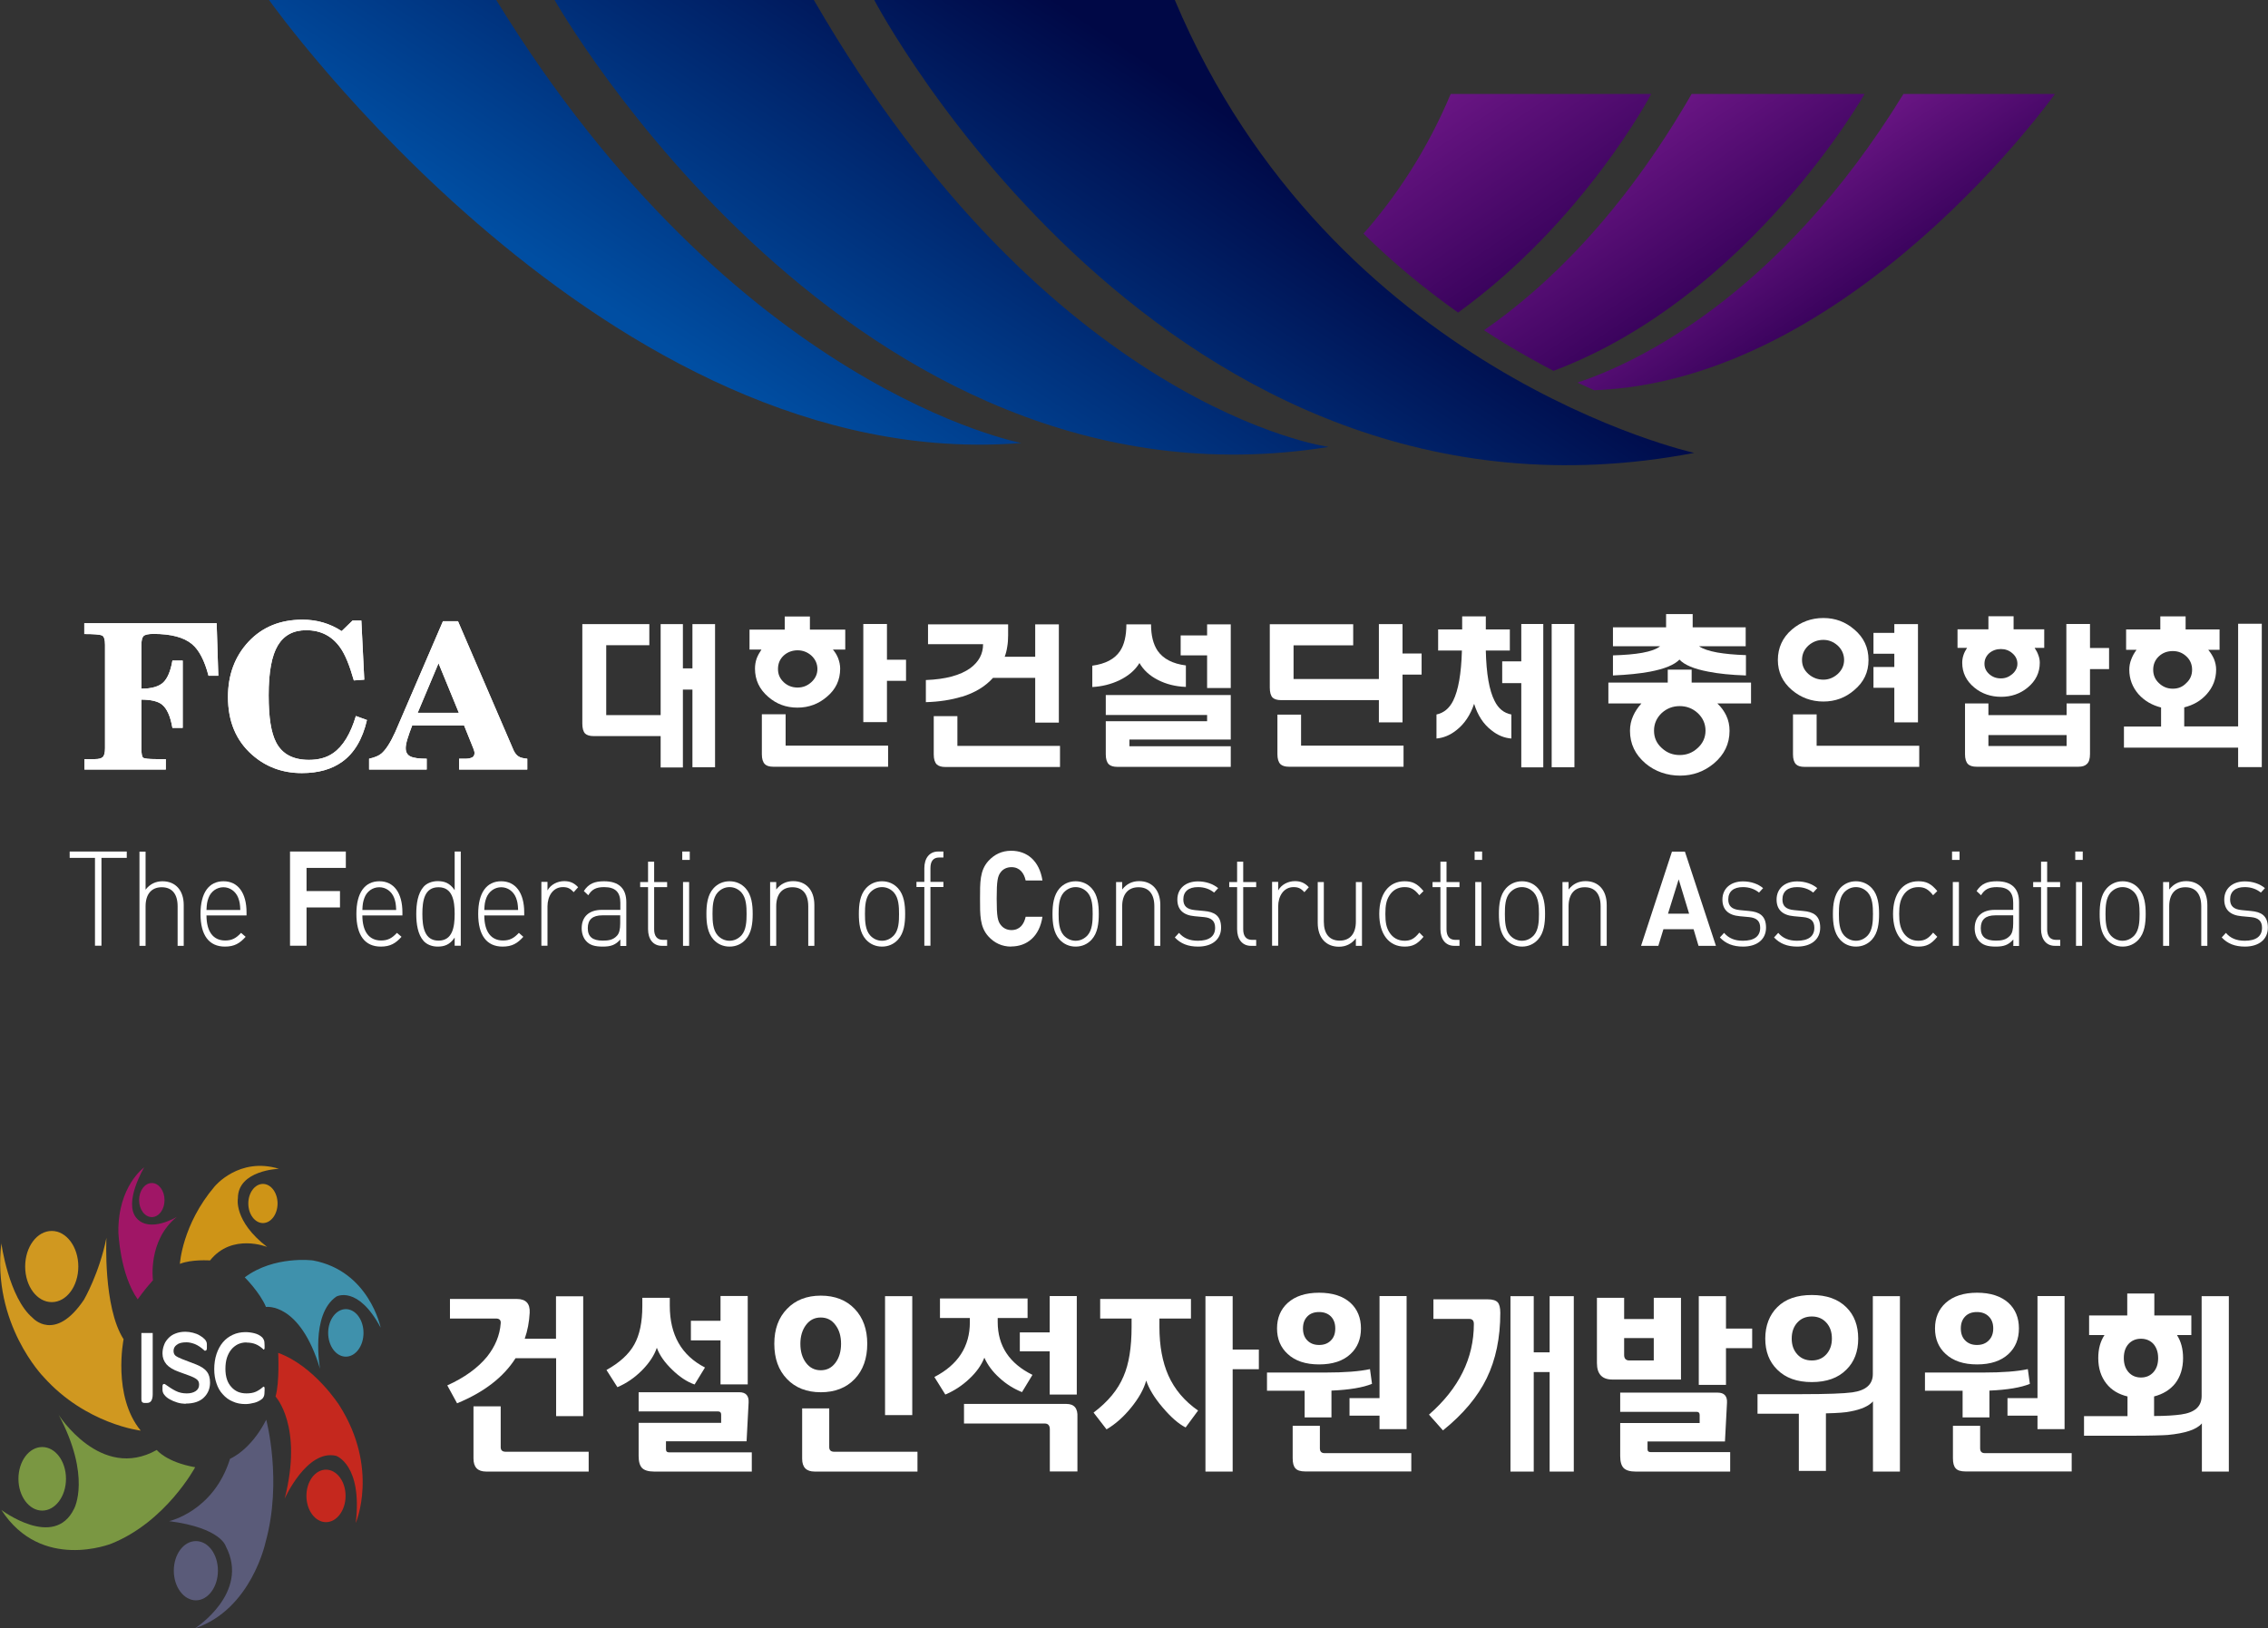 <?xml version="1.0" encoding="UTF-8"?><svg id="_레이어_2" xmlns="http://www.w3.org/2000/svg" xmlns:xlink="http://www.w3.org/1999/xlink" viewBox="0 0 178.38 128.09"><rect x="0" y="0" width="178.38" height="128.09" fill="#333333" stroke="none"/><defs><style>.cls-1{fill:url(#linear-gradient);}.cls-1,.cls-2,.cls-3,.cls-4,.cls-5,.cls-6{fill-rule:evenodd;}.cls-7{fill:#fff;}.cls-8{fill:#a01666;}.cls-9{fill:#ce9417;}.cls-10{fill:#c5281e;}.cls-11{fill:#d09820;}.cls-12{fill:#3f91ac;}.cls-13{fill:#5a5b79;}.cls-14{fill:#7a9742;}.cls-2{fill:url(#linear-gradient-3);}.cls-3{fill:url(#linear-gradient-2);}.cls-4{fill:url(#linear-gradient-4);}.cls-5{fill:url(#linear-gradient-6);}.cls-6{fill:url(#linear-gradient-5);}</style><linearGradient id="linear-gradient" x1="67.41" y1="-7.59" x2="46.71" y2="23.47" gradientUnits="userSpaceOnUse"><stop offset="0" stop-color="#000846"/><stop offset="1" stop-color="#004ea2"/></linearGradient><linearGradient id="linear-gradient-2" x1="84.16" y1="2.42" x2="63.69" y2="33.13" xlink:href="#linear-gradient"/><linearGradient id="linear-gradient-3" x1="103.7" y1="13.78" x2="83.22" y2="44.5" xlink:href="#linear-gradient"/><linearGradient id="linear-gradient-4" x1="146.69" y1="24.44" x2="139.46" y2="13.69" gradientUnits="userSpaceOnUse"><stop offset="0" stop-color="#330057"/><stop offset="1" stop-color="#6b1685"/></linearGradient><linearGradient id="linear-gradient-5" x1="136.22" y1="23.41" x2="127.47" y2="10.42" xlink:href="#linear-gradient-4"/><linearGradient id="linear-gradient-6" x1="124.06" y1="21.06" x2="114.25" y2="6.48" xlink:href="#linear-gradient-4"/></defs><g id="Layer_1"><g><g><path class="cls-1" d="M80.33,34.85S57.85,30.66,39.03,0H21.16s26.57,37.48,59.17,34.85Z"/><path class="cls-3" d="M43.62,0s23.33,41.19,60.87,35.16c0,0-21.86-2.97-40.48-35.16h-20.39Z"/><path class="cls-2" d="M68.76,0s22.85,43.58,64.49,35.63c0,0-28.49-6.3-40.85-35.63h-23.64Z"/><g><path class="cls-4" d="M161.64,7.39h-11.93c-9.85,16.05-21.2,21.23-25.64,22.71,.45,.21,.88,.41,1.31,.6,20.25-.75,36.25-23.32,36.25-23.32Z"/><path class="cls-6" d="M122.2,29.17c15.4-5.81,24.45-21.78,24.45-21.78h-13.6c-5.5,9.52-11.43,15.2-16.33,18.59,.54,.35,1.09,.71,1.65,1.05,1.32,.8,2.6,1.51,3.82,2.15Z"/><path class="cls-5" d="M114.68,24.59c9.95-7.2,15.19-17.2,15.19-17.2h-15.77c-1.85,4.4-4.25,8.02-6.86,10.99,2.27,2.24,4.76,4.31,7.44,6.21Z"/></g></g><path class="cls-7" d="M47.66,56.26h4.3v-7.16h1.75v3.48h.75v-3.48h1.78v11.26h-1.78v-6.11h-.75v6.13h-1.75v-2.47h-5.27c-.31,0-.53-.07-.67-.2-.15-.16-.22-.42-.22-.79v-7.82h5.27v1.66h-3.39v5.5Z"/><path class="cls-7" d="M65.5,51.09c.18,.21,.32,.44,.42,.69,.1,.27,.16,.54,.16,.82,0,.9-.35,1.64-1.05,2.22-.65,.56-1.42,.85-2.31,.85s-1.65-.28-2.3-.85c-.69-.59-1.04-1.33-1.04-2.22,0-.26,.04-.53,.13-.79,.09-.24,.22-.47,.38-.71h-.94v-1.57h2.77v-1.03h1.98v1.03h2.78v1.57h-.99Zm-5.57,5.1h1.86v2.47h8.06v1.66h-9.03c-.31,0-.53-.07-.66-.2-.16-.16-.24-.42-.24-.79v-3.13Zm1.71-4.62c-.3,.28-.45,.63-.45,1.06s.15,.75,.45,1.04c.3,.28,.67,.42,1.09,.42s.77-.14,1.08-.42c.32-.29,.48-.64,.48-1.04s-.16-.77-.48-1.06c-.31-.27-.67-.41-1.08-.41s-.79,.14-1.09,.41Zm8.12,1.99v3.25h-1.86v-7.72h1.86v2.81h1.5v1.66h-1.5Z"/><path class="cls-7" d="M75.64,54.81c-.82,.25-1.76,.4-2.82,.43v-1.74c1.55-.06,2.71-.37,3.5-.94,.67-.5,1-1.12,1-1.88h-4.33v-1.56h6.3v.85c0,.33-.02,.63-.07,.91-.04,.28-.11,.55-.2,.79h2.4v-2.55h1.86v7.73h-1.86v-3.52h-3.32c-.6,.67-1.42,1.17-2.46,1.49Zm-2.2,1.53h1.86v2.34h8.07v1.66h-9.02c-.31,0-.53-.07-.67-.2-.16-.16-.24-.42-.24-.79v-3Z"/><path class="cls-7" d="M90.53,49.11c0,.88,.17,1.57,.52,2.09,.44,.63,1.18,1.02,2.22,1.15v1.69c-.83-.03-1.56-.22-2.2-.55-.65-.33-1.14-.78-1.45-1.33-.33,.55-.86,1.01-1.58,1.36-.68,.32-1.39,.49-2.13,.53v-1.68c1.03-.14,1.76-.52,2.18-1.15,.33-.49,.5-1.19,.5-2.1h1.95Zm4.41,7.14h-7.97v-1.57h9.83v3.5h-7.97v.53h7.97v1.62h-8.92c-.31,0-.53-.07-.67-.2-.16-.16-.24-.42-.24-.79v-2.6h7.97v-.49Zm0-6.26v-.87h1.86v5.01h-1.86v-2.57h-2.08v-1.57h2.08Z"/><path class="cls-7" d="M101.73,53.42h6.72v-4.32h1.86v2.31h1.5v1.66h-1.5v3.76h-1.86v-1.75h-7.69c-.31,0-.53-.07-.67-.2-.15-.16-.22-.42-.22-.79v-4.98h6.56v1.66h-4.69v2.66Zm-1.26,2.8h1.86v2.44h8.06v1.66h-9.01c-.31,0-.53-.07-.67-.2-.16-.16-.24-.42-.24-.79v-3.1Z"/><path class="cls-7" d="M118.75,49.52v1.66h-1.89c.04,1.82,.27,3.14,.69,3.96,.3,.61,.74,.96,1.32,1.07v1.89c-.56-.04-1.09-.26-1.57-.65-.63-.48-1.08-1.18-1.36-2.08-.3,.9-.77,1.59-1.4,2.08-.49,.39-1.01,.6-1.56,.65v-1.89c.57-.12,1.01-.48,1.31-1.08,.41-.82,.64-2.13,.69-3.95h-1.87v-1.66h1.89v-1.03h1.86v1.03h1.9Zm-.6,2.51h1.5v-2.94h1.73v11.28h-1.73v-6.63h-1.5v-1.71Zm3.89-2.94h1.79v11.27h-1.79v-11.27Z"/><path class="cls-7" d="M131.17,53.7v-1.02h1.88v1.02h4.67v1.64h-2.65c.3,.28,.53,.6,.7,.95,.18,.38,.26,.78,.26,1.2,0,1.03-.41,1.88-1.23,2.57-.77,.64-1.65,.96-2.66,.96s-1.96-.32-2.72-.96c-.81-.69-1.22-1.54-1.22-2.57,0-.4,.08-.8,.25-1.17,.15-.34,.37-.67,.65-.98h-2.6v-1.64h4.67Zm2.46-2.86c.3,.21,.77,.37,1.42,.49,.62,.11,1.37,.18,2.27,.21v1.6c-1.17-.04-2.16-.14-2.96-.3-1.12-.21-1.88-.53-2.27-.95-.39,.41-1.16,.73-2.31,.95-.8,.15-1.77,.25-2.92,.3v-1.58c.92-.03,1.68-.09,2.29-.2,.66-.12,1.14-.29,1.42-.52h-3.71v-1.49h4.18v-1.04h2.09v1.04h4.17v1.49h-3.69Zm-2.93,5.25c-.4,.38-.61,.84-.61,1.39s.2,1,.61,1.37c.4,.37,.86,.55,1.41,.55s1.01-.18,1.41-.55c.41-.37,.62-.83,.62-1.37s-.21-1.01-.62-1.39c-.4-.36-.87-.54-1.41-.54s-1.01,.18-1.41,.54Z"/><path class="cls-7" d="M145.84,49.52c.75,.63,1.12,1.43,1.12,2.4s-.37,1.74-1.12,2.37c-.69,.6-1.5,.9-2.43,.9s-1.76-.3-2.47-.9c-.74-.63-1.11-1.42-1.11-2.37s.37-1.77,1.11-2.4c.71-.6,1.53-.9,2.47-.9s1.73,.3,2.43,.9Zm-4.82,6.68h1.86v2.47h8.07v1.66h-9.03c-.31,0-.53-.07-.66-.2-.16-.16-.24-.42-.24-.79v-3.13Zm1.22-5.42c-.34,.31-.51,.69-.51,1.14s.17,.81,.51,1.11c.33,.29,.72,.44,1.17,.44,.42,0,.79-.15,1.12-.44,.34-.31,.51-.68,.51-1.11s-.17-.83-.51-1.14c-.33-.29-.7-.44-1.12-.44-.45,0-.84,.15-1.17,.44Zm6.75-.98v-.7h1.86v7.73h-1.86v-2.72h-1.64v-1.64h1.64v-1.04h-1.64v-1.64h1.64Z"/><path class="cls-7" d="M160.03,50.98c.12,.18,.22,.36,.28,.54,.08,.2,.12,.41,.12,.62,0,.78-.32,1.43-.95,1.95-.59,.49-1.29,.73-2.09,.73s-1.52-.24-2.11-.73c-.63-.52-.95-1.17-.95-1.95,0-.2,.03-.41,.1-.61,.06-.19,.16-.37,.28-.56h-.75v-1.46h2.43v-1.03h1.98v1.03h2.41v1.46h-.75Zm-5.48,4.36h1.84v.92h6.15v-.92h1.84v3.98c0,.38-.08,.64-.25,.79-.14,.14-.36,.21-.66,.21h-8.01c-.31,0-.53-.07-.67-.2-.16-.16-.24-.42-.24-.79v-4Zm1.9-3.95c-.25,.23-.37,.51-.37,.83s.12,.58,.37,.81c.26,.23,.56,.34,.92,.34s.64-.12,.9-.34c.26-.23,.4-.5,.4-.81,0-.32-.13-.6-.4-.83-.25-.22-.55-.33-.9-.33s-.66,.11-.92,.33Zm6.09,6.44h-6.15v.86h6.15v-.86Zm1.84-5.19v2.03h-1.86v-5.58h1.86v1.89h1.5v1.66h-1.5Z"/><path class="cls-7" d="M176.03,58.82h-8.98v-1.66h2.92v-1.5c-.71-.18-1.3-.52-1.77-1.04-.48-.55-.73-1.2-.73-1.93,0-.28,.05-.56,.16-.83,.09-.24,.22-.48,.41-.74h-.82v-1.6h2.69v-1.03h1.99v1.03h2.67v1.6h-.89c.19,.23,.34,.47,.45,.72,.11,.27,.17,.55,.17,.84,0,.74-.25,1.38-.74,1.93-.46,.52-1.05,.86-1.77,1.04v1.5h4.24v-8.08h1.86v11.28h-1.86v-1.54Zm-6.23-7.19c-.3,.28-.45,.64-.45,1.06s.15,.77,.45,1.05c.3,.29,.66,.44,1.09,.44s.77-.14,1.06-.44c.31-.28,.46-.63,.46-1.05s-.15-.78-.46-1.06c-.29-.27-.64-.41-1.06-.41-.43,0-.8,.14-1.09,.41Z"/><g><g><path class="cls-7" d="M17.18,53.16h-.78c-.31-1.19-.74-2.02-1.3-2.49-.64-.53-1.64-.8-3.02-.8-.42,0-.69,.06-.8,.18-.11,.12-.16,.36-.16,.72v3.41c.8,0,1.38-.17,1.72-.49,.34-.33,.58-.9,.72-1.72h.81v5.29h-.81c-.16-.93-.44-1.54-.84-1.85-.32-.24-.85-.37-1.6-.37v3.85c0,.41,.05,.65,.14,.72,.1,.07,.44,.11,1.02,.11h.76v.82H6.64v-.82h.83c.29,0,.49-.05,.61-.16,.12-.11,.18-.34,.18-.7v-8.14c0-.41-.08-.66-.24-.73-.16-.07-.62-.11-1.39-.11v-.85h10.41l.13,4.14Z"/><path class="cls-7" d="M28.86,56.65c-.35,1.51-1,2.6-1.95,3.28-.83,.6-1.89,.89-3.17,.89-1.52,0-2.82-.48-3.91-1.44-1.27-1.12-1.9-2.63-1.9-4.55,0-1.74,.54-3.19,1.62-4.35,1.08-1.15,2.49-1.73,4.24-1.73,1.14,0,2.16,.3,3.08,.9l.86-.83h.69l.23,4.65-.82,.06c-.34-1.19-.69-2.05-1.07-2.58-.65-.92-1.54-1.37-2.68-1.37-1.01,0-1.75,.4-2.23,1.2-.48,.8-.72,2.1-.72,3.91s.2,2.97,.59,3.72c.48,.92,1.34,1.37,2.58,1.37,.77,0,1.4-.18,1.9-.53,.78-.54,1.37-1.52,1.79-2.92l.88,.32Z"/><path class="cls-7" d="M41.45,60.54h-5.34v-.85s.08-.01,.19,0c.1,0,.2,0,.29,0,.21,0,.38-.03,.52-.09,.14-.06,.21-.18,.21-.35,0-.1-.03-.23-.1-.39l-.72-1.79h-4.08c-.15,.38-.27,.73-.37,1.05-.1,.32-.14,.57-.14,.73,0,.32,.12,.54,.37,.66,.24,.12,.67,.18,1.28,.18v.85h-4.53v-.85c.44-.1,.76-.23,.97-.41,.35-.3,.71-.86,1.09-1.7l3.75-8.71h1.18l4.38,10.17c.1,.21,.23,.37,.37,.46,.14,.1,.37,.16,.7,.19v.85Zm-5.36-4.46l-1.6-3.9-1.64,3.9h3.24Z"/></g><g><path class="cls-7" d="M17.18,53.16h-.78c-.31-1.19-.74-2.02-1.3-2.49-.64-.53-1.64-.8-3.02-.8-.42,0-.69,.06-.8,.18-.11,.12-.16,.36-.16,.72v3.41c.8,0,1.38-.17,1.72-.49,.34-.33,.58-.9,.72-1.72h.81v5.29h-.81c-.16-.93-.44-1.54-.84-1.85-.32-.24-.85-.37-1.6-.37v3.85c0,.41,.05,.65,.14,.72,.1,.07,.44,.11,1.02,.11h.76v.82H6.64v-.82h.83c.29,0,.49-.05,.61-.16,.12-.11,.18-.34,.18-.7v-8.14c0-.41-.08-.66-.24-.73-.16-.07-.62-.11-1.39-.11v-.85h10.41l.13,4.14Z"/><path class="cls-7" d="M28.86,56.65c-.35,1.51-1,2.6-1.95,3.28-.83,.6-1.89,.89-3.17,.89-1.52,0-2.82-.48-3.91-1.44-1.27-1.12-1.9-2.63-1.9-4.55,0-1.74,.54-3.19,1.62-4.35,1.08-1.15,2.49-1.73,4.24-1.73,1.14,0,2.16,.3,3.08,.9l.86-.83h.69l.23,4.65-.82,.06c-.34-1.19-.69-2.05-1.07-2.58-.65-.92-1.54-1.37-2.68-1.37-1.01,0-1.75,.4-2.23,1.2-.48,.8-.72,2.1-.72,3.91s.2,2.97,.59,3.72c.48,.92,1.34,1.37,2.58,1.37,.77,0,1.4-.18,1.9-.53,.78-.54,1.37-1.52,1.79-2.92l.88,.32Z"/><path class="cls-7" d="M41.45,60.54h-5.34v-.85s.08-.01,.19,0c.1,0,.2,0,.29,0,.21,0,.38-.03,.52-.09,.14-.06,.21-.18,.21-.35,0-.1-.03-.23-.1-.39l-.72-1.79h-4.08c-.15,.38-.27,.73-.37,1.05-.1,.32-.14,.57-.14,.73,0,.32,.12,.54,.37,.66,.24,.12,.67,.18,1.28,.18v.85h-4.53v-.85c.44-.1,.76-.23,.97-.41,.35-.3,.71-.86,1.09-1.7l3.75-8.71h1.18l4.38,10.17c.1,.21,.23,.37,.37,.46,.14,.1,.37,.16,.7,.19v.85Zm-5.36-4.46l-1.6-3.9-1.64,3.9h3.24Z"/></g></g><g><path class="cls-7" d="M7.98,67.49v6.91h-.51v-6.91h-1.99v-.5h4.49v.5h-2Z"/><path class="cls-7" d="M13.97,74.41v-3.11c0-.97-.44-1.5-1.25-1.5s-1.27,.55-1.27,1.5v3.11h-.48v-7.41h.48v2.99c.34-.44,.79-.66,1.33-.66,1.03,0,1.67,.72,1.67,1.87v3.21h-.48Z"/><path class="cls-7" d="M16.24,72.01c0,1.27,.52,1.98,1.47,1.98,.53,0,.86-.18,1.25-.6l.36,.31c-.46,.51-.88,.77-1.63,.77-1.25,0-1.92-.89-1.92-2.57s.67-2.57,1.81-2.57,1.81,.92,1.81,2.45v.24h-3.14Zm2.5-1.37c-.2-.52-.66-.84-1.17-.84s-.98,.32-1.17,.84c-.11,.31-.14,.47-.16,.95h2.66c-.02-.48-.05-.64-.16-.95Z"/><path class="cls-7" d="M24.11,68.28v1.82h2.63v1.29h-2.63v3.01h-1.3v-7.41h4.39v1.29h-3.09Z"/><path class="cls-7" d="M28.5,72.01c0,1.27,.52,1.98,1.47,1.98,.53,0,.86-.18,1.25-.6l.36,.31c-.46,.51-.88,.77-1.63,.77-1.25,0-1.92-.89-1.92-2.57s.67-2.57,1.81-2.57,1.81,.92,1.81,2.45v.24h-3.14Zm2.5-1.37c-.2-.52-.65-.84-1.17-.84s-.98,.32-1.17,.84c-.11,.31-.14,.47-.16,.95h2.66c-.02-.48-.05-.64-.16-.95Z"/><path class="cls-7" d="M35.76,74.41v-.65c-.39,.58-.83,.71-1.34,.71-.47,0-.87-.18-1.1-.44-.46-.51-.58-1.34-.58-2.13s.12-1.62,.58-2.14c.23-.26,.64-.44,1.1-.44,.51,0,.95,.13,1.34,.71v-3.04h.48v7.41h-.48Zm-1.27-4.61c-1.11,0-1.27,1.06-1.27,2.1s.17,2.1,1.27,2.1,1.27-1.06,1.27-2.1-.17-2.1-1.27-2.1Z"/><path class="cls-7" d="M38.09,72.01c0,1.27,.52,1.98,1.47,1.98,.53,0,.86-.18,1.25-.6l.35,.31c-.46,.51-.88,.77-1.63,.77-1.25,0-1.92-.89-1.92-2.57s.67-2.57,1.81-2.57,1.81,.92,1.81,2.45v.24h-3.14Zm2.5-1.37c-.2-.52-.66-.84-1.17-.84s-.97,.32-1.17,.84c-.11,.31-.14,.47-.16,.95h2.66c-.02-.48-.05-.64-.16-.95Z"/><path class="cls-7" d="M45.12,70.19c-.27-.3-.48-.4-.85-.4-.78,0-1.21,.71-1.21,1.52v3.09h-.48v-5.02h.48v.67c.26-.47,.79-.73,1.32-.73,.43,0,.77,.13,1.09,.48l-.35,.39Z"/><path class="cls-7" d="M48.79,74.41v-.5c-.38,.43-.74,.56-1.38,.56s-1.04-.12-1.33-.46c-.21-.24-.33-.6-.33-.98,0-.92,.59-1.45,1.58-1.45h1.46v-.56c0-.8-.36-1.23-1.27-1.23-.64,0-.97,.18-1.25,.64l-.35-.33c.38-.59,.86-.77,1.59-.77,1.19,0,1.75,.59,1.75,1.65v3.44h-.48Zm0-2.4h-1.41c-.78,0-1.15,.34-1.15,1.01s.37,.98,1.18,.98c.41,0,.81-.04,1.12-.39,.17-.18,.25-.49,.25-.96v-.65Z"/><path class="cls-7" d="M52.06,74.41c-.71,0-1.09-.55-1.09-1.31v-3.31h-.62v-.4h.62v-1.6h.48v1.6h1.02v.4h-1.02v3.32c0,.52,.22,.83,.69,.83h.33v.47h-.41Z"/><path class="cls-7" d="M53.66,67.65v-.66h.59v.66h-.59Zm.06,6.76v-5.02h.48v5.02h-.48Z"/><path class="cls-7" d="M58.64,73.92c-.32,.35-.75,.55-1.26,.55s-.94-.2-1.26-.55c-.48-.53-.56-1.3-.56-2.02s.08-1.49,.56-2.02c.32-.35,.75-.55,1.26-.55s.94,.2,1.26,.55c.48,.53,.56,1.3,.56,2.02s-.08,1.49-.56,2.02Zm-.32-3.7c-.24-.27-.57-.43-.94-.43s-.69,.16-.94,.43c-.37,.42-.4,1.09-.4,1.68s.03,1.26,.4,1.68c.24,.27,.57,.43,.94,.43s.69-.16,.94-.43c.37-.42,.4-1.1,.4-1.68s-.03-1.26-.4-1.68Z"/><path class="cls-7" d="M63.57,74.41v-3.11c0-.97-.44-1.5-1.25-1.5s-1.27,.55-1.27,1.5v3.11h-.48v-5.02h.48v.59c.34-.44,.79-.66,1.33-.66,.51,0,.91,.17,1.2,.48,.3,.32,.47,.8,.47,1.4v3.21h-.48Z"/><path class="cls-7" d="M70.63,73.92c-.32,.35-.75,.55-1.26,.55s-.94-.2-1.26-.55c-.48-.53-.56-1.3-.56-2.02s.08-1.49,.56-2.02c.32-.35,.75-.55,1.26-.55s.94,.2,1.26,.55c.48,.53,.56,1.3,.56,2.02s-.08,1.49-.56,2.02Zm-.32-3.7c-.24-.27-.57-.43-.94-.43s-.69,.16-.94,.43c-.37,.42-.4,1.09-.4,1.68s.03,1.26,.4,1.68c.24,.27,.57,.43,.94,.43s.69-.16,.94-.43c.38-.42,.4-1.1,.4-1.68s-.03-1.26-.4-1.68Z"/><path class="cls-7" d="M73.18,69.78v4.62h-.48v-4.62h-.62v-.4h.62v-1.08c0-.76,.38-1.31,1.09-1.31h.41v.47h-.33c-.48,0-.69,.31-.69,.83v1.09h1.02v.4h-1.02Z"/><path class="cls-7" d="M79.53,74.47c-.73,0-1.33-.29-1.8-.81-.67-.75-.65-1.68-.65-2.96s-.02-2.21,.65-2.96c.47-.52,1.07-.81,1.8-.81,1.25,0,2.22,.79,2.46,2.34h-1.32c-.13-.59-.47-1.05-1.12-1.05-.36,0-.65,.15-.83,.38-.25,.31-.33,.67-.33,2.09s.08,1.78,.33,2.09c.19,.24,.48,.39,.83,.39,.66,0,.99-.46,1.12-1.05h1.32c-.23,1.55-1.22,2.34-2.46,2.34Z"/><path class="cls-7" d="M85.86,73.92c-.32,.35-.75,.55-1.26,.55s-.94-.2-1.26-.55c-.48-.53-.56-1.3-.56-2.02s.09-1.49,.56-2.02c.32-.35,.75-.55,1.26-.55s.94,.2,1.26,.55c.48,.53,.56,1.3,.56,2.02s-.08,1.49-.56,2.02Zm-.32-3.7c-.24-.27-.57-.43-.94-.43s-.69,.16-.94,.43c-.37,.42-.4,1.09-.4,1.68s.03,1.26,.4,1.68c.25,.27,.57,.43,.94,.43s.69-.16,.94-.43c.37-.42,.4-1.1,.4-1.68s-.03-1.26-.4-1.68Z"/><path class="cls-7" d="M90.79,74.41v-3.11c0-.97-.44-1.5-1.25-1.5s-1.28,.55-1.28,1.5v3.11h-.48v-5.02h.48v.59c.34-.44,.79-.66,1.33-.66,.51,0,.91,.17,1.2,.48,.3,.32,.47,.8,.47,1.4v3.21h-.48Z"/><path class="cls-7" d="M94.23,74.47c-.79,0-1.37-.23-1.83-.72l.33-.36c.36,.42,.84,.62,1.48,.62,.88,0,1.36-.34,1.36-1.02,0-.52-.27-.78-.86-.84l-.75-.07c-.91-.08-1.36-.53-1.36-1.31,0-.86,.64-1.43,1.62-1.43,.62,0,1.19,.2,1.59,.53l-.32,.35c-.35-.28-.77-.43-1.27-.43-.74,0-1.15,.35-1.15,.97,0,.52,.28,.78,.92,.84l.73,.07c.75,.07,1.32,.33,1.32,1.31,0,.92-.7,1.49-1.81,1.49Z"/><path class="cls-7" d="M98.39,74.41c-.71,0-1.09-.55-1.09-1.31v-3.31h-.62v-.4h.62v-1.6h.48v1.6h1.02v.4h-1.02v3.32c0,.52,.22,.83,.69,.83h.33v.47h-.41Z"/><path class="cls-7" d="M102.59,70.19c-.27-.3-.48-.4-.85-.4-.78,0-1.21,.71-1.21,1.52v3.09h-.48v-5.02h.48v.67c.26-.47,.79-.73,1.32-.73,.43,0,.77,.13,1.09,.48l-.35,.39Z"/><path class="cls-7" d="M106.64,74.41v-.59c-.34,.44-.79,.66-1.33,.66-.51,0-.91-.17-1.2-.48-.3-.32-.47-.8-.47-1.4v-3.21h.48v3.11c0,.97,.44,1.5,1.25,1.5s1.27-.55,1.27-1.5v-3.11h.48v5.02h-.48Z"/><path class="cls-7" d="M110.47,74.47c-1.23,0-1.99-.98-1.99-2.57s.76-2.57,1.99-2.57c.62,0,1,.18,1.49,.77l-.33,.33c-.38-.48-.68-.64-1.16-.64-.51,0-.93,.23-1.2,.67-.23,.36-.31,.76-.31,1.44s.08,1.07,.31,1.44c.27,.44,.69,.67,1.2,.67,.48,0,.78-.16,1.16-.64l.33,.33c-.49,.59-.87,.77-1.49,.77Z"/><path class="cls-7" d="M114.38,74.41c-.71,0-1.09-.55-1.09-1.31v-3.31h-.62v-.4h.62v-1.6h.48v1.6h1.02v.4h-1.02v3.32c0,.52,.22,.83,.69,.83h.33v.47h-.41Z"/><path class="cls-7" d="M115.98,67.65v-.66h.59v.66h-.59Zm.05,6.76v-5.02h.48v5.02h-.48Z"/><path class="cls-7" d="M120.96,73.92c-.32,.35-.75,.55-1.25,.55s-.94-.2-1.26-.55c-.48-.53-.56-1.3-.56-2.02s.08-1.49,.56-2.02c.32-.35,.75-.55,1.26-.55s.94,.2,1.25,.55c.48,.53,.56,1.3,.56,2.02s-.08,1.49-.56,2.02Zm-.32-3.7c-.25-.27-.57-.43-.94-.43s-.69,.16-.94,.43c-.38,.42-.4,1.09-.4,1.68s.03,1.26,.4,1.68c.24,.27,.57,.43,.94,.43s.69-.16,.94-.43c.37-.42,.4-1.1,.4-1.68s-.03-1.26-.4-1.68Z"/><path class="cls-7" d="M125.89,74.41v-3.11c0-.97-.44-1.5-1.25-1.5s-1.27,.55-1.27,1.5v3.11h-.48v-5.02h.48v.59c.34-.44,.79-.66,1.33-.66,.51,0,.91,.17,1.2,.48,.3,.32,.47,.8,.47,1.4v3.21h-.48Z"/><path class="cls-7" d="M133.59,74.41l-.39-1.31h-2.37l-.4,1.31h-1.36l2.43-7.41h1.02l2.44,7.41h-1.36Zm-1.56-5.23l-.84,2.7h1.66l-.82-2.7Z"/><path class="cls-7" d="M137.1,74.47c-.79,0-1.37-.23-1.83-.72l.33-.36c.36,.42,.83,.62,1.48,.62,.88,0,1.36-.34,1.36-1.02,0-.52-.27-.78-.86-.84l-.75-.07c-.91-.08-1.36-.53-1.36-1.31,0-.86,.64-1.43,1.62-1.43,.62,0,1.19,.2,1.58,.53l-.32,.35c-.35-.28-.77-.43-1.27-.43-.74,0-1.15,.35-1.15,.97,0,.52,.28,.78,.92,.84l.73,.07c.75,.07,1.32,.33,1.32,1.31,0,.92-.7,1.49-1.81,1.49Z"/><path class="cls-7" d="M141.36,74.47c-.79,0-1.37-.23-1.83-.72l.33-.36c.36,.42,.83,.62,1.48,.62,.88,0,1.36-.34,1.36-1.02,0-.52-.27-.78-.86-.84l-.75-.07c-.91-.08-1.36-.53-1.36-1.31,0-.86,.64-1.43,1.62-1.43,.62,0,1.19,.2,1.58,.53l-.32,.35c-.35-.28-.77-.43-1.27-.43-.74,0-1.15,.35-1.15,.97,0,.52,.28,.78,.92,.84l.73,.07c.75,.07,1.32,.33,1.32,1.31,0,.92-.7,1.49-1.81,1.49Z"/><path class="cls-7" d="M147.23,73.92c-.32,.35-.75,.55-1.26,.55s-.94-.2-1.25-.55c-.48-.53-.56-1.3-.56-2.02s.09-1.49,.56-2.02c.32-.35,.75-.55,1.25-.55s.94,.2,1.26,.55c.48,.53,.56,1.3,.56,2.02s-.08,1.49-.56,2.02Zm-.32-3.7c-.24-.27-.57-.43-.94-.43s-.69,.16-.94,.43c-.37,.42-.4,1.09-.4,1.68s.03,1.26,.4,1.68c.24,.27,.57,.43,.94,.43s.69-.16,.94-.43c.37-.42,.4-1.1,.4-1.68s-.03-1.26-.4-1.68Z"/><path class="cls-7" d="M150.88,74.47c-1.23,0-1.99-.98-1.99-2.57s.76-2.57,1.99-2.57c.62,0,1,.18,1.49,.77l-.33,.33c-.38-.48-.68-.64-1.16-.64-.51,0-.93,.23-1.2,.67-.22,.36-.31,.76-.31,1.44s.09,1.07,.31,1.44c.27,.44,.69,.67,1.2,.67,.48,0,.78-.16,1.16-.64l.33,.33c-.49,.59-.87,.77-1.49,.77Z"/><path class="cls-7" d="M153.53,67.65v-.66h.59v.66h-.59Zm.06,6.76v-5.02h.48v5.02h-.48Z"/><path class="cls-7" d="M158.35,74.41v-.5c-.38,.43-.74,.56-1.38,.56s-1.04-.12-1.33-.46c-.21-.24-.33-.6-.33-.98,0-.92,.59-1.45,1.57-1.45h1.46v-.56c0-.8-.36-1.23-1.28-1.23-.64,0-.97,.18-1.25,.64l-.35-.33c.38-.59,.86-.77,1.59-.77,1.19,0,1.75,.59,1.75,1.65v3.44h-.48Zm0-2.4h-1.41c-.78,0-1.15,.34-1.15,1.01s.37,.98,1.18,.98c.41,0,.8-.04,1.12-.39,.17-.18,.25-.49,.25-.96v-.65Z"/><path class="cls-7" d="M161.62,74.41c-.71,0-1.09-.55-1.09-1.31v-3.31h-.62v-.4h.62v-1.6h.48v1.6h1.02v.4h-1.02v3.32c0,.52,.22,.83,.7,.83h.33v.47h-.41Z"/><path class="cls-7" d="M163.22,67.65v-.66h.59v.66h-.59Zm.06,6.76v-5.02h.48v5.02h-.48Z"/><path class="cls-7" d="M168.2,73.92c-.32,.35-.75,.55-1.25,.55s-.94-.2-1.25-.55c-.48-.53-.56-1.3-.56-2.02s.08-1.49,.56-2.02c.32-.35,.75-.55,1.25-.55s.94,.2,1.25,.55c.48,.53,.56,1.3,.56,2.02s-.08,1.49-.56,2.02Zm-.32-3.7c-.25-.27-.57-.43-.94-.43s-.69,.16-.94,.43c-.37,.42-.4,1.09-.4,1.68s.03,1.26,.4,1.68c.24,.27,.57,.43,.94,.43s.69-.16,.94-.43c.37-.42,.4-1.1,.4-1.68s-.03-1.26-.4-1.68Z"/><path class="cls-7" d="M173.13,74.41v-3.11c0-.97-.44-1.5-1.25-1.5s-1.27,.55-1.27,1.5v3.11h-.48v-5.02h.48v.59c.34-.44,.79-.66,1.33-.66,.5,0,.91,.17,1.2,.48,.3,.32,.47,.8,.47,1.4v3.21h-.48Z"/><path class="cls-7" d="M176.57,74.47c-.79,0-1.37-.23-1.83-.72l.33-.36c.35,.42,.83,.62,1.48,.62,.88,0,1.36-.34,1.36-1.02,0-.52-.27-.78-.86-.84l-.75-.07c-.91-.08-1.36-.53-1.36-1.31,0-.86,.64-1.43,1.62-1.43,.62,0,1.19,.2,1.58,.53l-.32,.35c-.35-.28-.77-.43-1.27-.43-.74,0-1.15,.35-1.15,.97,0,.52,.28,.78,.92,.84l.73,.07c.75,.07,1.32,.33,1.32,1.31,0,.92-.7,1.49-1.81,1.49Z"/></g><path class="cls-11" d="M6.16,99.64c0,1.55-.93,2.8-2.09,2.8s-2.09-1.25-2.09-2.8,.93-2.8,2.09-2.8,2.09,1.26,2.09,2.8"/><path class="cls-14" d="M5.19,116.34c0,1.38-.84,2.5-1.87,2.5s-1.87-1.12-1.87-2.5,.83-2.5,1.87-2.5,1.87,1.12,1.87,2.5"/><path class="cls-13" d="M17.14,123.57c0,1.28-.78,2.33-1.73,2.33s-1.74-1.04-1.74-2.33,.77-2.33,1.74-2.33,1.73,1.04,1.73,2.33"/><path class="cls-10" d="M27.18,117.68c0,1.14-.69,2.07-1.54,2.07s-1.54-.93-1.54-2.07,.69-2.06,1.54-2.06,1.54,.93,1.54,2.06"/><path class="cls-12" d="M28.59,104.86c0,1.03-.62,1.87-1.39,1.87s-1.39-.84-1.39-1.87,.63-1.87,1.39-1.87,1.39,.83,1.39,1.87"/><path class="cls-8" d="M12.94,94.41c0,.75-.45,1.34-1,1.34s-1-.6-1-1.34,.45-1.34,1-1.34,1,.6,1,1.34"/><path class="cls-9" d="M21.83,94.68c0,.85-.52,1.54-1.15,1.54s-1.15-.69-1.15-1.54,.52-1.54,1.15-1.54,1.15,.69,1.15,1.54"/><path class="cls-11" d="M.1,97.78s.58,4.31,2.47,5.9c0,0,1.75,1.98,4.04-1.44,0,0,1.21-2.09,1.76-4.86,0,0-.27,5.45,1.35,7.98,0,0-.9,4.46,1.35,7.19,0,0-4.31-.5-7.64-4.22,0,0-4.09-4.17-3.32-10.56"/><path class="cls-7" d="M12.01,104.87v4.83c0,.22-.04,.38-.11,.5-.07,.11-.18,.17-.32,.17h-.23c-.08,0-.14-.03-.18-.08-.04-.05-.05-.12-.05-.22v-5.2h.9Z"/><path class="cls-7" d="M14.59,110.44c-.23-.01-.46-.04-.67-.11-.22-.07-.41-.15-.58-.25-.18-.1-.31-.21-.41-.34-.1-.12-.15-.26-.15-.39v-.29c0-.06,.01-.1,.03-.13,.02-.04,.05-.05,.08-.05,.02,0,.03,0,.05,0,.02,.01,.04,.02,.06,.03,.29,.21,.57,.39,.83,.52,.26,.13,.54,.19,.86,.19,.29,0,.52-.06,.7-.18,.18-.12,.27-.29,.27-.51,0-.18-.06-.32-.18-.41-.12-.1-.32-.2-.62-.31l-.77-.28c-.46-.16-.8-.37-1-.6-.2-.24-.31-.52-.31-.85,0-.23,.04-.45,.12-.66,.07-.21,.19-.38,.34-.54,.15-.16,.34-.29,.56-.37,.22-.09,.48-.14,.78-.14,.2,0,.4,.03,.6,.08,.2,.05,.38,.12,.54,.22,.16,.09,.29,.19,.4,.31,.1,.12,.15,.24,.15,.37v.33c0,.07-.02,.11-.04,.14-.03,.03-.06,.04-.09,.04-.01,0-.03,0-.04,0-.02,0-.03-.01-.04-.03-.25-.23-.49-.39-.73-.49-.24-.09-.46-.14-.66-.14-.35,0-.6,.06-.77,.2-.17,.12-.25,.28-.25,.48,0,.16,.05,.28,.15,.37,.1,.08,.29,.18,.55,.28l1.07,.41c.4,.16,.69,.35,.85,.57,.17,.21,.25,.5,.25,.86,0,.47-.16,.86-.49,1.18-.32,.31-.8,.47-1.42,.47"/><path class="cls-7" d="M19.38,105.61c-.24,0-.46,.05-.66,.14-.2,.1-.38,.24-.52,.41-.15,.18-.26,.39-.35,.65-.08,.25-.12,.55-.12,.88,0,.31,.04,.59,.12,.83,.08,.24,.2,.44,.35,.6,.15,.17,.32,.29,.52,.38,.2,.08,.42,.12,.66,.12,.29,0,.54-.04,.74-.13,.2-.09,.39-.22,.56-.37,.01,0,.02-.01,.03-.02,0-.01,.02-.01,.03-.01,.02,0,.03,.01,.05,.04,.02,.03,.02,.05,.02,.09v.18c0,.22-.02,.37-.06,.46-.04,.08-.08,.15-.12,.18-.18,.15-.39,.26-.63,.32-.24,.06-.47,.1-.69,.1-.37,0-.7-.06-1-.2-.3-.12-.56-.31-.78-.56-.22-.23-.39-.52-.5-.86-.12-.34-.18-.72-.18-1.13s.06-.83,.18-1.19c.12-.36,.29-.67,.5-.92,.22-.26,.48-.45,.78-.59,.3-.14,.64-.21,1-.21,.22,0,.46,.03,.7,.09,.24,.06,.45,.17,.62,.33,.04,.05,.08,.11,.12,.19,.04,.08,.06,.23,.06,.44v.17c0,.05,0,.1-.02,.11-.02,.03-.03,.04-.05,.04,0,0-.02,0-.02,0,0,0-.01,0-.02-.03-.2-.18-.39-.31-.59-.39-.2-.08-.44-.13-.73-.13"/><path class="cls-8" d="M11.34,91.84s-2.07,1.46-2.03,5.09c0,0,.12,3.31,1.52,5.29,0,0,.51-.74,1.2-1.5,0,0-.43-3.13,1.88-4.99,0,0-2.14,1.31-3.18,.09-1.04-1.23,.61-3.98,.61-3.98"/><path class="cls-14" d="M4.6,111.29s3.32,5.26,7.73,2.78c0,0,.75,.96,3.02,1.36,0,0-2.3,4.29-6.59,6.01,0,0-5.51,2.22-8.65-2.65,0,0,4.16,3.14,5.72-.1,0,0,1.38-2.51-1.23-7.41"/><path class="cls-13" d="M18.1,114.76s1.62-.66,2.84-3.07c0,0,1.29,4.83-.06,9.66,0,0-1.11,5.26-5.54,6.75,0,0,4.34-2.78,2.42-6.45,0,0-.36-1.45-4.46-1.98,0,0,3.5-.76,4.79-4.9"/><path class="cls-9" d="M14.15,99.42s.18-3.08,2.73-6.08c0,0,1.92-2.35,5.06-1.39,0,0-3.23,.1-3.23,2.32,0,0-.36,1.78,2.3,3.83,0,0-2.75-1.12-4.49,1.06,0,0-1.47-.1-2.37,.27"/><path class="cls-12" d="M19.24,100.48s1.2,1.19,1.68,2.34c0,0,2.66-.4,4.25,4.86,0,0-.78-4.26,1.29-5.68,0,0,1.68-.92,3.48,2.45,0,0-.9-4.47-5.33-5.29,0,0-3.05-.4-5.36,1.33"/><path class="cls-10" d="M21.88,106.43s.12,2.31-.21,3.44c0,0,2.18,2.31,.72,8.03,0,0,1.74-3.9,4.04-3.37,0,0,2.09,.69,1.55,5.29,0,0,1.86-4.3-1.29-9.26,0,0-1.98-3.11-4.82-4.13"/><path class="cls-7" d="M45.88,111.41h-2.14v-4.56h-3.19c-.95,1.5-2.49,2.68-4.6,3.55l-.77-1.41c1.35-.61,2.39-1.36,3.13-2.26,.64-.81,1-1.68,1.07-2.61,.03-.26-.1-.39-.37-.39h-3.62v-1.54h5.25c.72,0,1.06,.36,1.02,1.09-.04,.71-.16,1.39-.39,2.04h2.46v-3.34h2.14v9.44Zm.41,4.36h-8.05c-.67,0-1-.34-1-1.03v-4.1h2.14v3.21c0,.24,.13,.36,.39,.36h6.53v1.56Z"/><path class="cls-7" d="M55.45,107.58l-.82,1.34c-.6-.21-1.19-.6-1.78-1.18-.58-.56-.98-1.13-1.19-1.71-.2,.6-.59,1.19-1.17,1.78-.58,.58-1.22,1.02-1.93,1.32l-.86-1.35c1.04-.58,1.77-1.25,2.19-2.01,.42-.75,.63-1.76,.63-3.02v-.65h2.16v.62c0,2.3,.92,3.91,2.76,4.86m3.69,8.19h-7.69c-.45,0-.76-.1-.94-.28-.18-.19-.27-.5-.27-.94v-2.61h6.49v-.65c0-.17-.08-.25-.24-.25h-6.25v-1.51h7.92c.51,0,.76,.27,.73,.81l-.16,3.05h-6.34v.62c0,.17,.08,.25,.25,.25h6.5v1.52Zm-.32-6.86h-2.14v-3.46h-2.33v-1.54h2.33v-1.95h2.14v6.95Z"/><path class="cls-7" d="M68.21,105.72c0,1.15-.33,2.08-.99,2.77-.66,.69-1.55,1.04-2.66,1.04s-2-.35-2.66-1.04c-.67-.69-1-1.62-1-2.77s.33-2.06,1-2.75c.66-.69,1.55-1.04,2.66-1.04s2,.35,2.66,1.04c.66,.69,.99,1.61,.99,2.75m-2.06,0c0-.59-.14-1.09-.44-1.48-.29-.4-.68-.59-1.16-.59s-.86,.19-1.16,.59c-.29,.39-.44,.88-.44,1.48s.15,1.11,.44,1.49c.29,.39,.68,.59,1.16,.59s.86-.19,1.16-.59c.29-.39,.44-.89,.44-1.49m6.01,10.05h-8.08c-.66,0-.99-.33-.99-1.01v-3.96h2.13v3.05c0,.24,.13,.36,.39,.36h6.55v1.56Zm-.41-4.44h-2.14v-9.36h2.14v9.36Z"/><path class="cls-7" d="M81.2,108.17l-.82,1.35c-.64-.26-1.23-.62-1.77-1.12-.55-.49-.94-1.03-1.19-1.59-.23,.59-.63,1.15-1.19,1.67-.56,.53-1.19,.94-1.88,1.23l-.86-1.38c1.86-.96,2.79-2.4,2.79-4.3v-.34h-2.35v-1.54h6.89v1.54h-2.35v.31c0,1.88,.91,3.26,2.73,4.16m3.54,3.34v4.26h-2.17v-3.31c0-.3-.13-.46-.4-.46h-6.35v-1.54h8.06c.61,0,.9,.35,.86,1.04m-.05-1.78h-2.13v-3.4h-2.35v-1.49h2.35v-2.86h2.13v7.75Z"/><path class="cls-7" d="M94.23,110.97l-.98,1.33c-.57-.29-1.17-.82-1.82-1.59-.65-.76-1.07-1.47-1.28-2.1-.19,.69-.59,1.39-1.18,2.12-.59,.73-1.24,1.31-1.94,1.72l-1.02-1.32c1.13-.85,1.92-1.8,2.36-2.86,.42-.96,.63-2.26,.63-3.88v-.66h-2.47v-1.54h7.14v1.54h-2.48v.66c0,1.51,.24,2.77,.7,3.81,.48,1.08,1.25,2.01,2.34,2.77m4.78-3.25h-2.06v8.05h-2.14v-13.8h2.14v4.2h2.06v1.54Z"/><path class="cls-7" d="M107.9,108.87c-.7,.29-1.76,.47-3.18,.53v2.11h-2.11v-2.1h-2.96v-1.43h4.57c1.54,0,2.71-.09,3.53-.27l.16,1.16Zm-.86-4.36c0,.83-.27,1.5-.82,2.01-.58,.55-1.41,.82-2.47,.82s-1.88-.27-2.47-.82c-.56-.51-.84-1.18-.84-2.01s.28-1.5,.84-2.01c.59-.53,1.41-.8,2.47-.8s1.89,.27,2.47,.8c.55,.51,.82,1.18,.82,2.01m3.96,11.25h-8.35c-.36,0-.62-.08-.76-.24-.15-.16-.22-.42-.22-.8v-2.55h2.14v1.77c0,.25,.12,.38,.36,.38h6.83v1.44Zm-5.98-11.25c0-.39-.11-.7-.34-.94-.23-.23-.54-.35-.93-.35s-.7,.11-.93,.35c-.23,.24-.34,.55-.34,.94s.11,.71,.34,.94c.23,.24,.54,.36,.93,.36s.7-.12,.93-.36c.23-.23,.34-.54,.34-.94m5.61,7.92h-2.13v-1.06h-2.36v-1.38h2.36v-8.03h2.13v10.46Z"/><path class="cls-7" d="M118,103.28c0,1.98-.36,3.69-1.07,5.15-.71,1.46-1.86,2.83-3.44,4.1l-1.1-1.24c2.35-2.05,3.53-4.43,3.53-7.13,0-.27-.12-.4-.37-.4h-2.81v-1.54h4.28c.37,0,.63,.08,.77,.23,.14,.15,.21,.43,.21,.83m5.78,12.49h-1.9v-7.83h-1.25v7.83h-1.83v-13.8h1.83v4.42h1.25v-4.42h1.9v13.8Z"/><path class="cls-7" d="M132.21,108.53h-5.4c-.8,0-1.21-.43-1.21-1.3v-5.13h2.14v1.67h2.33v-1.67h2.14v6.43Zm3.86,7.24h-7.44c-.44,0-.75-.1-.93-.28-.18-.19-.27-.5-.27-.94v-2.6h6.25v-.63c0-.17-.08-.25-.24-.25h-6.01v-1.51h7.67c.51,0,.76,.27,.73,.8l-.16,3.04h-6.09v.6c0,.17,.08,.24,.25,.24h6.25v1.52Zm-6-8.74v-1.76h-2.33v1.33c0,.28,.14,.43,.41,.43h1.92Zm7.74-.97h-2.06v2.89h-2.14v-6.98h2.14v2.55h2.06v1.54Z"/><path class="cls-7" d="M149.44,115.77h-2.13v-5.52c-.32,.36-.91,.63-1.77,.79-.35,.08-1,.13-1.93,.15v4.53h-2.13v-4.5h-3.25v-1.54h3.5c1.97,0,3.29-.05,3.95-.14,1.08-.15,1.62-.63,1.62-1.44v-6.13h2.13v13.8Zm-3.29-10.46c0,1.02-.31,1.83-.93,2.44-.65,.66-1.56,.98-2.72,.98s-2.06-.32-2.72-.98c-.63-.62-.94-1.43-.94-2.44s.32-1.86,.96-2.49c.64-.63,1.54-.94,2.7-.94s2.07,.32,2.72,.97c.62,.61,.93,1.44,.93,2.46m-2.07,0c0-.52-.14-.93-.44-1.26-.29-.32-.67-.48-1.14-.48s-.85,.16-1.14,.48c-.29,.32-.44,.74-.44,1.26s.15,.92,.44,1.24c.29,.32,.67,.48,1.14,.48s.85-.16,1.14-.48c.29-.32,.44-.73,.44-1.24"/><path class="cls-7" d="M159.65,108.87c-.7,.29-1.76,.47-3.18,.53v2.11h-2.11v-2.1h-2.96v-1.43h4.56c1.54,0,2.72-.09,3.53-.27l.16,1.16Zm-.86-4.36c0,.83-.27,1.5-.82,2.01-.59,.55-1.41,.82-2.47,.82s-1.87-.27-2.47-.82c-.56-.51-.84-1.18-.84-2.01s.28-1.5,.84-2.01c.59-.53,1.42-.8,2.47-.8s1.88,.27,2.47,.8c.55,.51,.82,1.18,.82,2.01m4.14,11.25h-8.35c-.36,0-.62-.08-.76-.24-.15-.16-.22-.42-.22-.8v-2.55h2.14v1.77c0,.25,.12,.38,.36,.38h6.84v1.44Zm-6.16-11.25c0-.39-.11-.7-.35-.94-.23-.23-.54-.35-.93-.35s-.7,.11-.93,.35c-.23,.24-.34,.55-.34,.94s.11,.71,.34,.94c.23,.24,.54,.36,.93,.36s.7-.12,.93-.36c.23-.23,.35-.54,.35-.94m5.61,7.92h-2.13v-1.06h-2.36v-1.38h2.36v-8.03h2.13v10.46Z"/><path class="cls-7" d="M175.32,115.77h-2.14v-3.79c-.42,.49-1.32,.78-2.68,.91-.41,.03-1.37,.06-2.88,.06h-3.71v-1.54h3.42v-1.55c-.71-.17-1.26-.5-1.66-1.01-.42-.53-.64-1.2-.64-2.01,0-.71,.16-1.31,.49-1.81h-1.21v-1.54h3v-1.73h2.13v1.73h2.91v1.54h-1.13c.32,.5,.48,1.1,.48,1.81,0,.8-.21,1.47-.63,2.01-.4,.49-.95,.83-1.65,1.01v1.54c.9,0,1.61-.05,2.12-.12,1.08-.15,1.62-.63,1.62-1.45v-7.86h2.14v13.8Zm-5.58-8.93c0-.46-.13-.83-.37-1.11-.25-.27-.58-.41-.98-.41s-.73,.14-.98,.41c-.25,.28-.37,.65-.37,1.11s.12,.82,.37,1.11c.25,.28,.58,.42,.98,.42s.73-.14,.98-.42c.25-.28,.37-.65,.37-1.11"/></g></g></svg>